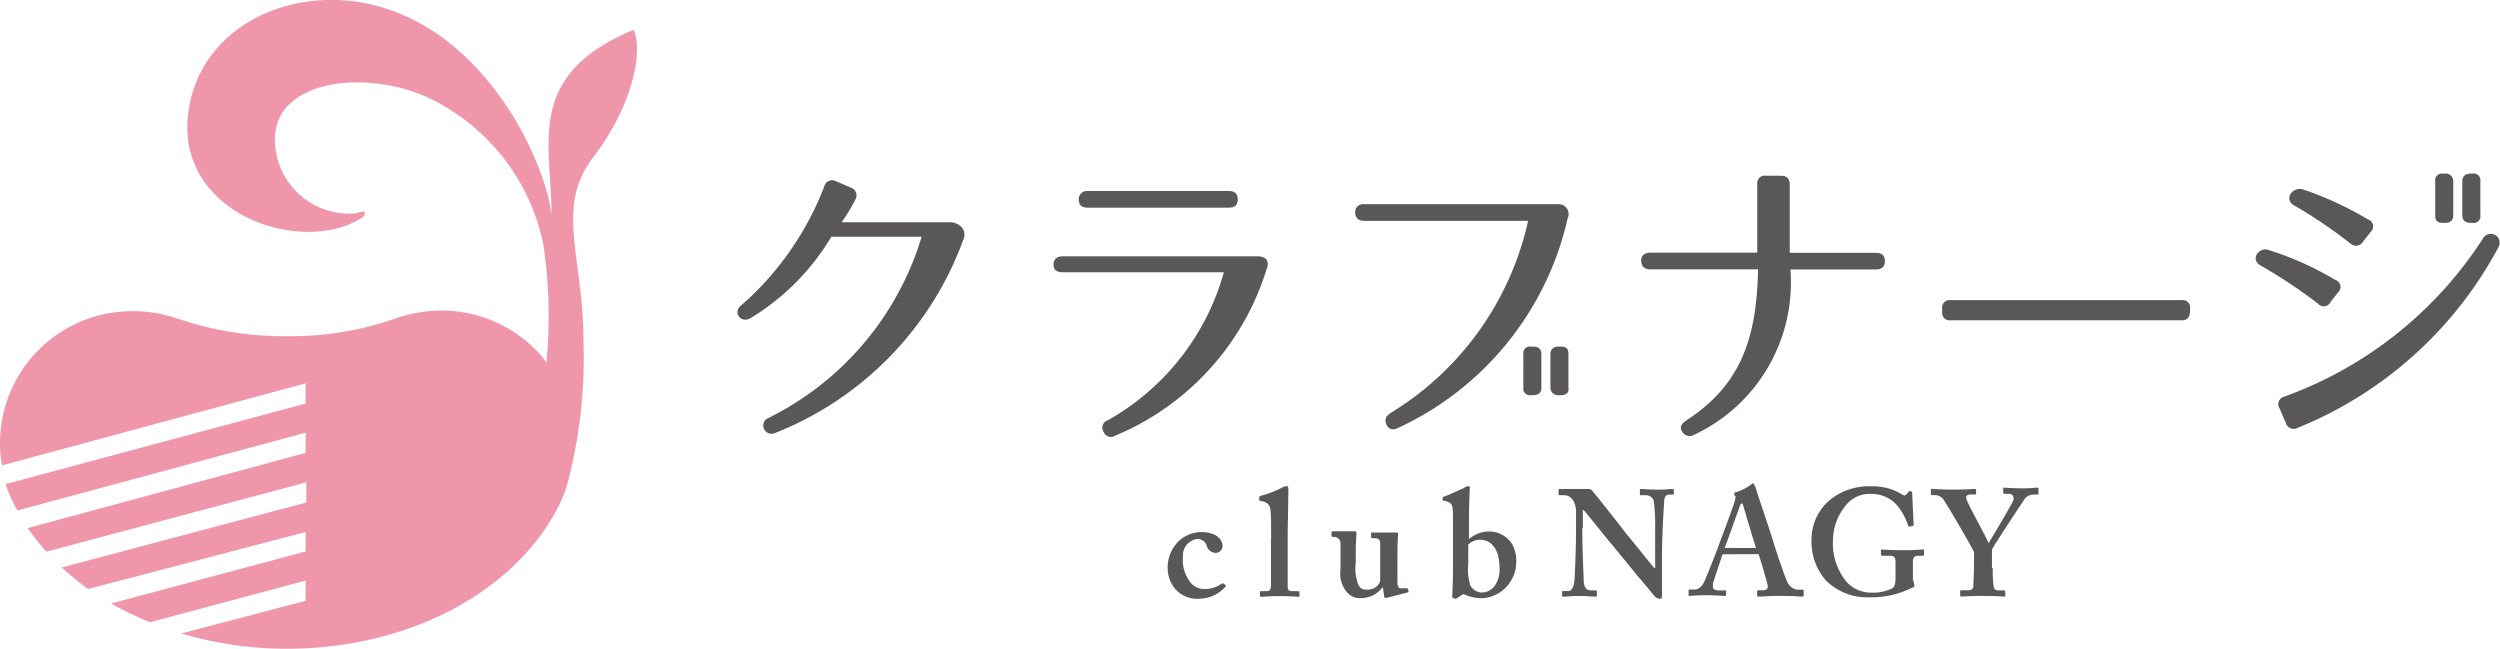 <svg xmlns="http://www.w3.org/2000/svg" viewBox="-4530 11.972 86.496 22.445"><defs><style>.cls-1{fill:#595757}.cls-2{fill:#f096ab}</style></defs><g id="グループ化_175" data-name="グループ化 175" transform="translate(-4530 11.972)"><g id="グループ化_179" data-name="グループ化 179"><g id="グループ化_177" data-name="グループ化 177" transform="translate(40.398 16.726)"><g id="グループ化_175-2" data-name="グループ化 175" transform="translate(13.53)"><path id="パス_273" data-name="パス 273" class="cls-1" d="M225.217 71.746c0 .889.048 1.634.048 1.778 0 .264.072.385.264.385h.144c.048 0 .048.024.048.048v.12c0 .024 0 .048-.048.048s-.36-.024-.577-.024c-.144 0-.481.024-.553.024-.024 0-.024 0-.024-.048v-.12a.024.024 0 0 1 .024-.024h.168c.144 0 .216-.12.24-.433 0-.1.048-.817.048-1.658v-.673c0-.312-.168-.553-.409-.553h-.168c-.024 0-.024-.024-.024-.048v-.144c0-.024 0-.024.024-.024h1.009a.141.141 0 0 1 .12.048 56.9 56.9 0 0 1 1.178 1.49c.072.072.889 1.105.985 1.2h.024V71.6a6.653 6.653 0 0 0-.048-.793.29.29 0 0 0-.288-.192h-.168c-.024 0-.024-.024-.024-.048v-.12c0-.024 0-.048.048-.048.072 0 .24.024.577.024.312 0 .433-.024.5-.024.048 0 .048.024.048.048v.1c0 .024 0 .048-.024.048h-.144c-.1 0-.168.072-.168.288-.024.36-.072 1.226-.072 1.778v1.394c0 .072 0 .144-.072.144a.275.275 0 0 1-.168-.072c-.048-.048-.312-.385-.649-.769-.361-.457-.769-.937-.841-1.033-.072-.072-.913-1.13-.985-1.2h-.024v.625z" transform="translate(-224.4 -70.208)"/><path id="パス_274" data-name="パス 274" class="cls-1" d="M244.278 72.051c-.048.12-.288.865-.336 1.009v.12c0 .072.072.12.192.12h.216c.048 0 .048 0 .048.024v.12c0 .024 0 .048-.048.048-.072 0-.288-.024-.649-.024-.385 0-.5.024-.577.024-.024 0-.024-.024-.024-.072v-.1c0-.024 0-.048.024-.048h.168c.144 0 .24-.072.336-.24.048-.1.433-1.033.577-1.466.048-.1.457-1.226.5-1.37 0-.048.048-.144 0-.168a.088.088 0 0 1-.024-.072c0-.024 0-.048.048-.048a1.8 1.8 0 0 0 .529-.264c.024-.024.048-.048.072-.048s.048.072.072.1c.1.336.5 1.49.6 1.826.12.409.457 1.394.529 1.514a.43.43 0 0 0 .336.24h.168c.024 0 .048 0 .048.048v.12c0 .024 0 .072-.048.072-.1 0-.192-.024-.769-.024-.433 0-.625.024-.745.024-.048 0-.048-.024-.048-.072v-.1c0-.024 0-.048.048-.048h.144c.144 0 .192-.048.168-.192-.048-.192-.24-.865-.312-1.057zm1.154-.216a82.24 82.24 0 0 1-.433-1.442c-.024-.072-.024-.1-.048-.1s-.048.024-.072.072c-.024.072-.481 1.346-.529 1.466z" transform="translate(-238.606 -69.6)"/><path id="パス_275" data-name="パス 275" class="cls-1" d="M264.333 73.268c0 .072.024.12.024.168a.064.064 0 0 1-.072.072 3.1 3.1 0 0 1-1.49.336 2.028 2.028 0 0 1-1.514-.6 2.065 2.065 0 0 1-.481-1.418 1.792 1.792 0 0 1 .6-1.322 2.152 2.152 0 0 1 1.49-.5 1.921 1.921 0 0 1 1.057.288c.072.048.1.024.12 0l.072-.072c.024-.048.048-.048.072-.048a.064.064 0 0 1 .072.072l.048 1.057c0 .048 0 .072-.024.072l-.12.024c-.024 0-.048 0-.048-.048a2.2 2.2 0 0 0-.409-.721 1.162 1.162 0 0 0-.865-.36 1.036 1.036 0 0 0-.889.409 1.9 1.9 0 0 0-.433 1.178 2.069 2.069 0 0 0 .481 1.466 1.127 1.127 0 0 0 .841.36 1.471 1.471 0 0 0 .721-.144c.12-.072.12-.216.12-.481v-.409c0-.192-.048-.24-.192-.24h-.264a.052.052 0 0 1-.048-.048v-.12c0-.024 0-.048.024-.048.072 0 .312.024.745.024s.625-.024.673-.024.048 0 .048.048v.12c0 .024 0 .048-.048.048h-.168c-.1 0-.168.048-.168.192v.673z" transform="translate(-252.052 -69.904)"/><path id="パス_276" data-name="パス 276" class="cls-1" d="M280.139 72.988a3.922 3.922 0 0 0 .024.6c.024.168.1.168.192.168h.168a.052.052 0 0 1 .048.048v.12c0 .048 0 .048-.048.048s-.264-.024-.745-.024c-.5 0-.673.024-.721.024a.052.052 0 0 1-.048-.048V73.8c0-.024 0-.048.048-.048h.216c.144 0 .168-.048.192-.12 0-.072.024-.481.024-.961v-.24c-.072-.168-.937-1.658-1.081-1.85a.386.386 0 0 0-.264-.12h-.1c-.024 0-.048 0-.048-.048v-.144c0-.024 0-.024.048-.024s.288.024.7.024c.529 0 .721-.024.769-.024.024 0 .048 0 .048.048v.1c0 .024 0 .048-.048.048h-.144q-.18 0-.144.144c0 .1.649 1.25.769 1.538.168-.288.841-1.394.865-1.514 0-.1-.024-.192-.168-.192h-.144a.052.052 0 0 1-.048-.048v-.12c0-.024 0-.048.024-.048.048 0 .264.024.649.024.336 0 .457-.024.5-.024.024 0 .048 0 .048.048v.144c0 .024 0 .048-.048.048h-.12a.416.416 0 0 0-.288.12c-.072.1-.961 1.442-1.154 1.778v.649z" transform="translate(-265.119 -70.056)"/></g><g id="グループ化_176" data-name="グループ化 176" transform="translate(0 .096)"><path id="パス_277" data-name="パス 277" class="cls-1" d="M170.095 78.426a.045.045 0 0 1 0 .072 1.243 1.243 0 0 1-.889.409 1.009 1.009 0 0 1-.841-.336 1.119 1.119 0 0 1-.264-.721 1.27 1.27 0 0 1 .385-.937 1.157 1.157 0 0 1 .769-.312c.6 0 .745.312.745.481a.241.241 0 0 1-.24.24.333.333 0 0 1-.312-.264.329.329 0 0 0-.336-.216.567.567 0 0 0-.481.6 1.237 1.237 0 0 0 .216.841.614.614 0 0 0 .553.288.968.968 0 0 0 .577-.192h.048z" transform="translate(-168.1 -75.014)"/><path id="パス_278" data-name="パス 278" class="cls-1" d="M181.709 71.8c0-.36 0-.817-.024-.961a.309.309 0 0 0-.264-.312l-.1-.024c-.024 0-.024-.024-.024-.048v-.072s0-.024.048-.048a3.9 3.9 0 0 0 .793-.312.322.322 0 0 1 .12-.024c.024 0 .048.024.048.1 0 .288-.024 1.37-.024 1.658v1.706c0 .1.024.168.144.168h.192c.048 0 .072 0 .072.048v.1c0 .024 0 .048-.024.048-.048 0-.264-.024-.649-.024-.409 0-.6.024-.649.024a.052.052 0 0 1-.048-.048v-.1c0-.024 0-.048.072-.048h.192c.048 0 .12-.048.12-.192V71.8z" transform="translate(-178.128 -70)"/><path id="パス_279" data-name="パス 279" class="cls-1" d="M193.478 78.447h-.024a.909.909 0 0 1-.7.36.584.584 0 0 1-.553-.24 1 1 0 0 1-.192-.745v-.937a.229.229 0 0 0-.192-.192c-.1 0-.12 0-.12-.048v-.1c0-.024 0-.048.072-.048h.745c.024 0 .048.024.048.072s-.024.288-.024.649v.36a1.513 1.513 0 0 0 .1.793c.1.168.216.144.336.144a.456.456 0 0 0 .36-.192.28.28 0 0 0 .048-.168v-1.25c0-.144-.1-.168-.216-.168-.1 0-.1-.024-.1-.048v-.1c0-.048.024-.048.072-.048h.817a.052.052 0 0 1 .048.048c0 .048-.024.192-.024.721v.99c.024.168.072.168.12.168h.168c.048 0 .048 0 .072.024l.024.072c0 .024 0 .048-.024.048l-.649.168c-.024 0-.072.024-.1.024a.064.064 0 0 1-.072-.072z" transform="translate(-186.028 -74.938)"/><path id="パス_280" data-name="パス 280" class="cls-1" d="M208.2 73.869a.088.088 0 0 1-.072.024l-.072-.024c-.024 0-.024-.024-.024-.048 0-.072.024-.5.024-.889v-1.923c0-.36-.048-.433-.216-.481l-.072-.024c-.072 0-.072-.024-.072-.048v-.048s0-.024.048-.048c.216-.072.5-.216.673-.288a.319.319 0 0 1 .168-.072c.048 0 .072.024.048.1 0 .048-.024.649-.024 1.105v.625a1.064 1.064 0 0 1 .721-.264.943.943 0 0 1 .769.433 1.18 1.18 0 0 1 .144.649 1.251 1.251 0 0 1-1.154 1.226 1.474 1.474 0 0 1-.673-.144zm.385-1.2a1.954 1.954 0 0 0 .072.769.477.477 0 0 0 .384.24.557.557 0 0 0 .481-.264 1.017 1.017 0 0 0 .144-.6c0-.6-.264-.961-.673-.961a.563.563 0 0 0-.409.168z" transform="translate(-198.183 -70)"/></g></g><g id="グループ化_178" data-name="グループ化 178" transform="translate(25.52 6.007)"><path id="パス_281" data-name="パス 281" class="cls-1" d="M114 28.018a11.379 11.379 0 0 1-6.537 6.7.285.285 0 0 1-.264-.5 10.321 10.321 0 0 0 5.359-6.3h-3.124a8.2 8.2 0 0 1-2.788 2.812c-.36.216-.625-.216-.336-.433a10.4 10.4 0 0 0 2.884-4.134.279.279 0 0 1 .406-.163l.5.216a.284.284 0 0 1 .168.409 5.823 5.823 0 0 1-.481.793h3.677c.394-.025.683.264.536.6z" transform="translate(-106.19 -25.735)"/><path id="パス_282" data-name="パス 282" class="cls-1" d="M159.044 30.24a9.165 9.165 0 0 1-5.215 5.72.272.272 0 0 1-.409-.12.267.267 0 0 1 .144-.409 8.485 8.485 0 0 0 4.013-5.119H152c-.216 0-.336-.1-.312-.288 0-.168.12-.264.312-.264h6.729c.195-.001.483.071.315.48zm-6.489-2.451a.284.284 0 0 1 .312-.288h4.879c.216 0 .312.1.312.288s-.1.288-.312.288h-4.879c-.215 0-.311-.096-.311-.289z" transform="translate(-140.753 -26.899)"/><path id="パス_283" data-name="パス 283" class="cls-1" d="M202.454 29.881a10.56 10.56 0 0 1-5.864 7.258c-.192.1-.336.048-.409-.12s-.024-.288.168-.409a10.418 10.418 0 0 0 4.734-6.633h-5.672c-.192 0-.312-.1-.312-.288a.273.273 0 0 1 .312-.288h6.729a.34.34 0 0 1 .314.48zm-1.2 6.128h-.072a.23.23 0 0 1-.264-.264v-1.154a.23.23 0 0 1 .264-.264h.072c.168 0 .288.072.288.264v1.178c-.001.144-.097.24-.29.24zm.961 0h-.072a.259.259 0 0 1-.288-.264v-1.154c0-.168.1-.264.288-.264h.072c.192 0 .264.072.264.264v1.178c.021.144-.073.24-.265.24z" transform="translate(-173.733 -28.343)"/><path id="パス_284" data-name="パス 284" class="cls-1" d="M238.117 34.254a.3.3 0 0 1-.409-.1c-.1-.144-.048-.264.12-.385 1.9-1.226 2.451-2.836 2.5-5.239H236.6c-.192 0-.312-.1-.312-.288-.024-.168.1-.288.312-.288h3.7v-2.375a.263.263 0 0 1 .312-.288h.5c.216 0 .312.1.312.312v2.355h2.98c.216 0 .312.1.312.288s-.1.288-.312.288h-2.956a5.821 5.821 0 0 1-3.331 5.72z" transform="translate(-205.022 -25.218)"/><path id="パス_285" data-name="パス 285" class="cls-1" d="M287.891 43.9h-8a.255.255 0 0 1-.288-.288v-.12a.255.255 0 0 1 .288-.288h8a.255.255 0 0 1 .288.288v.12c-.023.188-.096.288-.288.288z" transform="translate(-237.926 -38.826)"/><path id="パス_286" data-name="パス 286" class="cls-1" d="M326.9 29.494a17.857 17.857 0 0 0-1.995-1.322c-.361-.216-.024-.649.288-.529a10.687 10.687 0 0 1 2.307 1.033.255.255 0 0 1 .1.433l-.264.336a.259.259 0 0 1-.436.049zm-1.154 3.22a13.729 13.729 0 0 0 6.873-5.479.307.307 0 1 1 .529.312 13.705 13.705 0 0 1-6.945 6.248.279.279 0 0 1-.409-.168l-.216-.5a.267.267 0 0 1 .171-.413zm2.259-5.311a15.93 15.93 0 0 0-1.923-1.3c-.385-.216-.048-.673.312-.553a11.487 11.487 0 0 1 2.235 1.033.255.255 0 0 1 .1.433l-.264.336a.283.283 0 0 1-.457.048zm3.292-.7h-.072c-.192 0-.264-.072-.264-.264v-1.175a.23.23 0 0 1 .264-.264h.072a.259.259 0 0 1 .288.264v1.178c.003.192-.117.264-.285.264zm.961 0h-.072c-.168 0-.288-.072-.288-.264v-1.175c0-.168.1-.264.288-.264h.072a.23.23 0 0 1 .264.264v1.178a.23.23 0 0 1-.261.264z" transform="translate(-272.226 -25)"/></g><path id="パス_287" data-name="パス 287" class="cls-2" d="M18.889 12.524l-.144-.192a4.619 4.619 0 0 0-3.461-1.586 4.962 4.962 0 0 0-1.49.24l-.216.072a10.885 10.885 0 0 1-3.653.577 11.236 11.236 0 0 1-3.749-.6l-.168-.048a4.5 4.5 0 0 0-1.418-.216A4.569 4.569 0 0 0 0 15.335a3.978 3.978 0 0 0 .072.769l10.5-2.836v.7L.192 16.753a5.2 5.2 0 0 0 .409.913l9.973-2.692v.7l-9.613 2.6a6.91 6.91 0 0 0 .649.817l8.988-2.4v.7l-8.459 2.246a8.84 8.84 0 0 0 .913.745l7.522-1.971v.673l-6.729 1.8a11.606 11.606 0 0 0 1.346.649l5.383-1.442v.7l-4.3 1.13a12.777 12.777 0 0 0 3.653.529c4.446 0 8.195-2.187 9.541-5.239l.12-.312a16.974 16.974 0 0 0 .6-5.047c0-3.028-1.009-4.662.36-6.441 1.37-1.8 1.706-3.677 1.37-4.374C18.144 2.6 19.082 5 19.082 7.4l-.1-.529c-.553-2.187-2.379-5.335-5.263-6.441-3.241-1.268-6.99.37-7.23 3.73-.216 3.34 4.037 4.686 6.056 3.365.1-.072.168-.312-.192-.144A2.57 2.57 0 0 1 9.517 5c-.168-2.235 3.076-2.62 5.263-1.634a7.211 7.211 0 0 1 4.013 5.071 16.368 16.368 0 0 1 .1 4.206" transform="translate(0 -.004)"/></g></g></svg>